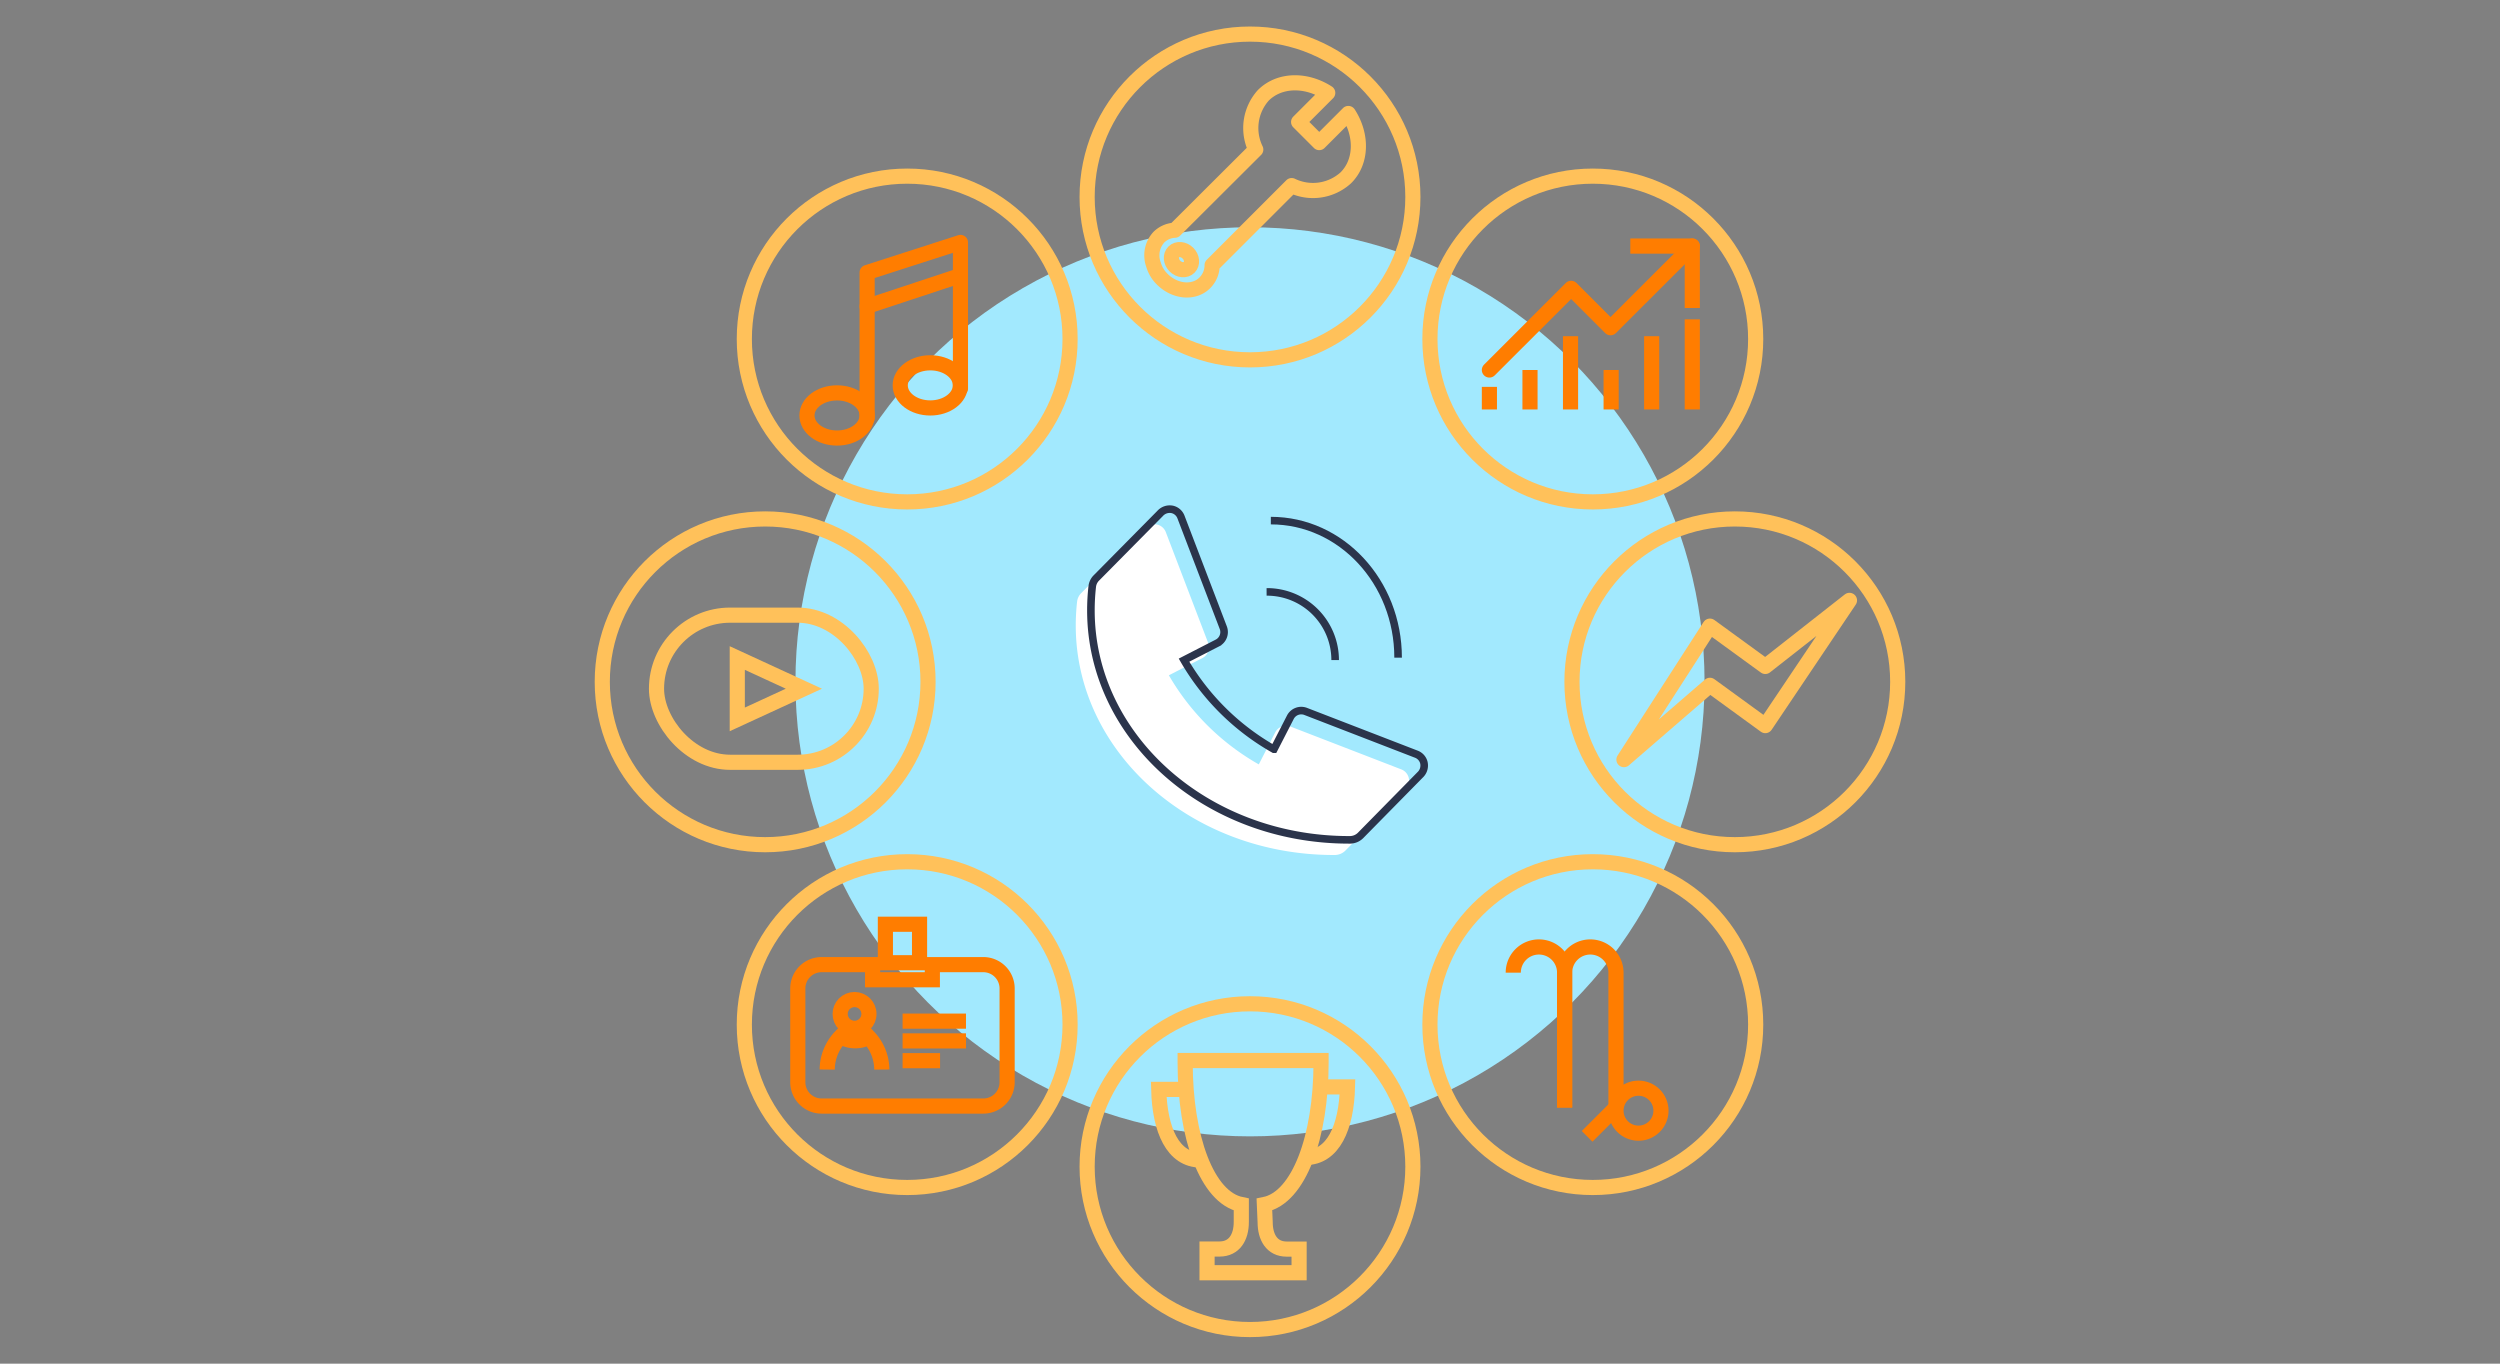 <svg xmlns="http://www.w3.org/2000/svg" viewBox="0 0 330 180"><rect x="0" y="0" width="330" height="180" fill="#808080" stroke="none"/><defs><style>.cls-1{fill:#a2e9fe;}.cls-10,.cls-2,.cls-3,.cls-4,.cls-5,.cls-6,.cls-7,.cls-9{fill:none;}.cls-2,.cls-5,.cls-7{stroke:#ffc15a;}.cls-2,.cls-3,.cls-4,.cls-5{stroke-linejoin:round;}.cls-2,.cls-3,.cls-4,.cls-5,.cls-6,.cls-7{stroke-width:2px;}.cls-3,.cls-4,.cls-6{stroke:#ff7d00;}.cls-3,.cls-5{stroke-linecap:round;}.cls-10,.cls-6,.cls-7,.cls-9{stroke-miterlimit:10;}.cls-8{fill:#fff;}.cls-8,.cls-9{fill-rule:evenodd;}.cls-10,.cls-9{stroke:#2b344b;}</style></defs><title>0900_01</title><g id="Kreise"><circle class="cls-1" cx="165" cy="90" r="60"/></g><g id="Ebene_1" data-name="Ebene 1"><circle class="cls-2" cx="101" cy="90" r="21.5"/><circle class="cls-2" cx="229" cy="90" r="21.5"/><circle class="cls-2" cx="165" cy="26" r="21.5"/><circle class="cls-2" cx="165" cy="154" r="21.5"/><circle class="cls-2" cx="119.75" cy="44.75" r="21.5"/><circle class="cls-2" cx="210.25" cy="135.25" r="21.5"/><circle class="cls-2" cx="210.25" cy="44.75" r="21.5"/><circle class="cls-2" cx="119.75" cy="135.25" r="21.5"/><polyline class="cls-3" points="196.6 48.84 207.39 38.06 212.59 43.26 223.38 32.48"/><polyline class="cls-4" points="215.2 32.48 223.38 32.48 223.38 40.66"/><line class="cls-4" x1="207.31" y1="44.38" x2="207.31" y2="54.05"/><line class="cls-4" x1="218.02" y1="44.38" x2="218.02" y2="54.05"/><line class="cls-4" x1="223.38" y1="42.15" x2="223.38" y2="54.05"/><line class="cls-4" x1="212.67" y1="48.84" x2="212.67" y2="54.05"/><line class="cls-4" x1="201.96" y1="48.84" x2="201.96" y2="54.05"/><line class="cls-4" x1="196.6" y1="51.07" x2="196.6" y2="54.05"/><polygon class="cls-5" points="214.36 100.27 225.71 82.65 233.02 87.97 244.13 79.25 233.02 95.78 225.71 90.46 214.36 100.27"/><path class="cls-6" d="M206.53,146.19v-17.8a3.39,3.39,0,0,1,3.39-3.39h0a3.39,3.39,0,0,1,3.39,3.39v17.8"/><path class="cls-6" d="M199.75,128.39a3.39,3.39,0,0,1,3.39-3.39h0a3.39,3.39,0,0,1,3.39,3.39v17.8"/><circle class="cls-6" cx="216.28" cy="146.61" r="2.97"/><line class="cls-6" x1="213.31" y1="146.19" x2="209.5" y2="150"/><path class="cls-7" d="M167,161.32,166.9,159c4.55-.91,7.48-8.95,7.48-18.72,0-.1,0-.19,0-.29H156.44v.29c0,9.77,2.86,17.8,7.41,18.72v2.31c0,2-.91,3.56-2.87,3.56h-1.65V168h12.15v-3.12h-1.64C167.87,164.88,167,163.29,167,161.32Z"/><path class="cls-7" d="M172.34,152.79c3.64,0,5.39-3.95,5.53-9.32h-3.15"/><path class="cls-7" d="M158.48,153.12c-3.65,0-5.39-3.94-5.53-9.32h3.14"/><circle class="cls-6" cx="112.8" cy="133.84" r="1.9"/><path class="cls-6" d="M116.4,141.18a6.33,6.33,0,0,0-1.71-4.27,3.66,3.66,0,0,1-1.8.47,3.71,3.71,0,0,1-1.93-.54,6.36,6.36,0,0,0-1.77,4.34"/><line class="cls-6" x1="119.14" y1="134.79" x2="127.51" y2="134.79"/><line class="cls-6" x1="119.14" y1="137.4" x2="127.51" y2="137.4"/><line class="cls-6" x1="119.14" y1="140.01" x2="124.09" y2="140.01"/><path class="cls-6" d="M129.79,127.33h-6.72v2h-7.89v-2h-6.72a3.15,3.15,0,0,0-3.15,3.15v12.37a3.15,3.15,0,0,0,3.15,3.15h21.33a3.15,3.15,0,0,0,3.15-3.15V130.48A3.15,3.15,0,0,0,129.79,127.33Z"/><rect class="cls-6" x="116.87" y="122" width="4.51" height="5.08"/><polygon class="cls-7" points="97.32 94.96 97.32 86.86 106.11 90.91 97.32 94.96"/><rect class="cls-7" x="86.66" y="81.2" width="28.34" height="19.42" rx="9.71" ry="9.71"/><polyline class="cls-3" points="114.46 55.23 114.46 35.97 126.78 32 126.78 51.26"/><ellipse class="cls-3" cx="110.49" cy="54.84" rx="3.97" ry="2.98"/><ellipse class="cls-3" cx="122.8" cy="50.87" rx="3.97" ry="2.98"/><line class="cls-3" x1="114.46" y1="40.44" x2="126.77" y2="36.37"/><ellipse class="cls-5" cx="155.96" cy="34.27" rx="1.21" ry="1.44" transform="translate(21.44 120.32) rotate(-45)"/><path class="cls-5" d="M177.65,23.47c2.13-2.12,2.17-5.64.33-8.49l-3.84,3.84-2.72-2.72,3.84-3.84c-2.86-1.84-6.37-1.8-8.5.32a6.47,6.47,0,0,0-1,7.16L155.08,30.39a3.2,3.2,0,0,0-2.1.91,3.54,3.54,0,0,0-.72,3.62,4.41,4.41,0,0,0,1.14,1.92s0,0,0,0,0,0,0,0c1.69,1.7,4.21,1.92,5.63.5A3.26,3.26,0,0,0,160,35L170.5,24.5A6.45,6.45,0,0,0,177.65,23.47Z"/><path class="cls-8" d="M154.29,89.14l4.42-2.27a1.62,1.62,0,0,0,.77-2l-5.59-14.62a1.62,1.62,0,0,0-1.11-1,1.7,1.7,0,0,0-1.64.52l-8.41,8.51a1.9,1.9,0,0,0-.55,1.11,28,28,0,0,0-.18,3.18c0,16.73,15.25,30.29,34.07,30.29h.18a2,2,0,0,0,1.32-.56l7.87-8a1.69,1.69,0,0,0,.51-1.64,1.61,1.61,0,0,0-1-1.11L170.33,95.9a1.62,1.62,0,0,0-2,.77l-2.17,4.23A31.92,31.92,0,0,1,154.29,89.14Z"/><path class="cls-9" d="M156.29,87.14l4.42-2.27a1.62,1.62,0,0,0,.77-2l-5.59-14.62a1.62,1.62,0,0,0-1.11-1,1.7,1.7,0,0,0-1.64.52l-8.41,8.51a1.9,1.9,0,0,0-.55,1.11,28,28,0,0,0-.18,3.18c0,16.73,15.25,30.29,34.07,30.29h.18a2,2,0,0,0,1.32-.56l7.87-8a1.69,1.69,0,0,0,.51-1.64,1.61,1.61,0,0,0-1-1.11L172.33,93.9a1.62,1.62,0,0,0-2,.77l-2.17,4.23A31.92,31.92,0,0,1,156.29,87.14Z"/><path class="cls-10" d="M176.24,87.13a9,9,0,0,0-9.05-9"/><path class="cls-10" d="M184.55,86.81c0-10-7.52-18.09-16.8-18.09"/></g></svg>